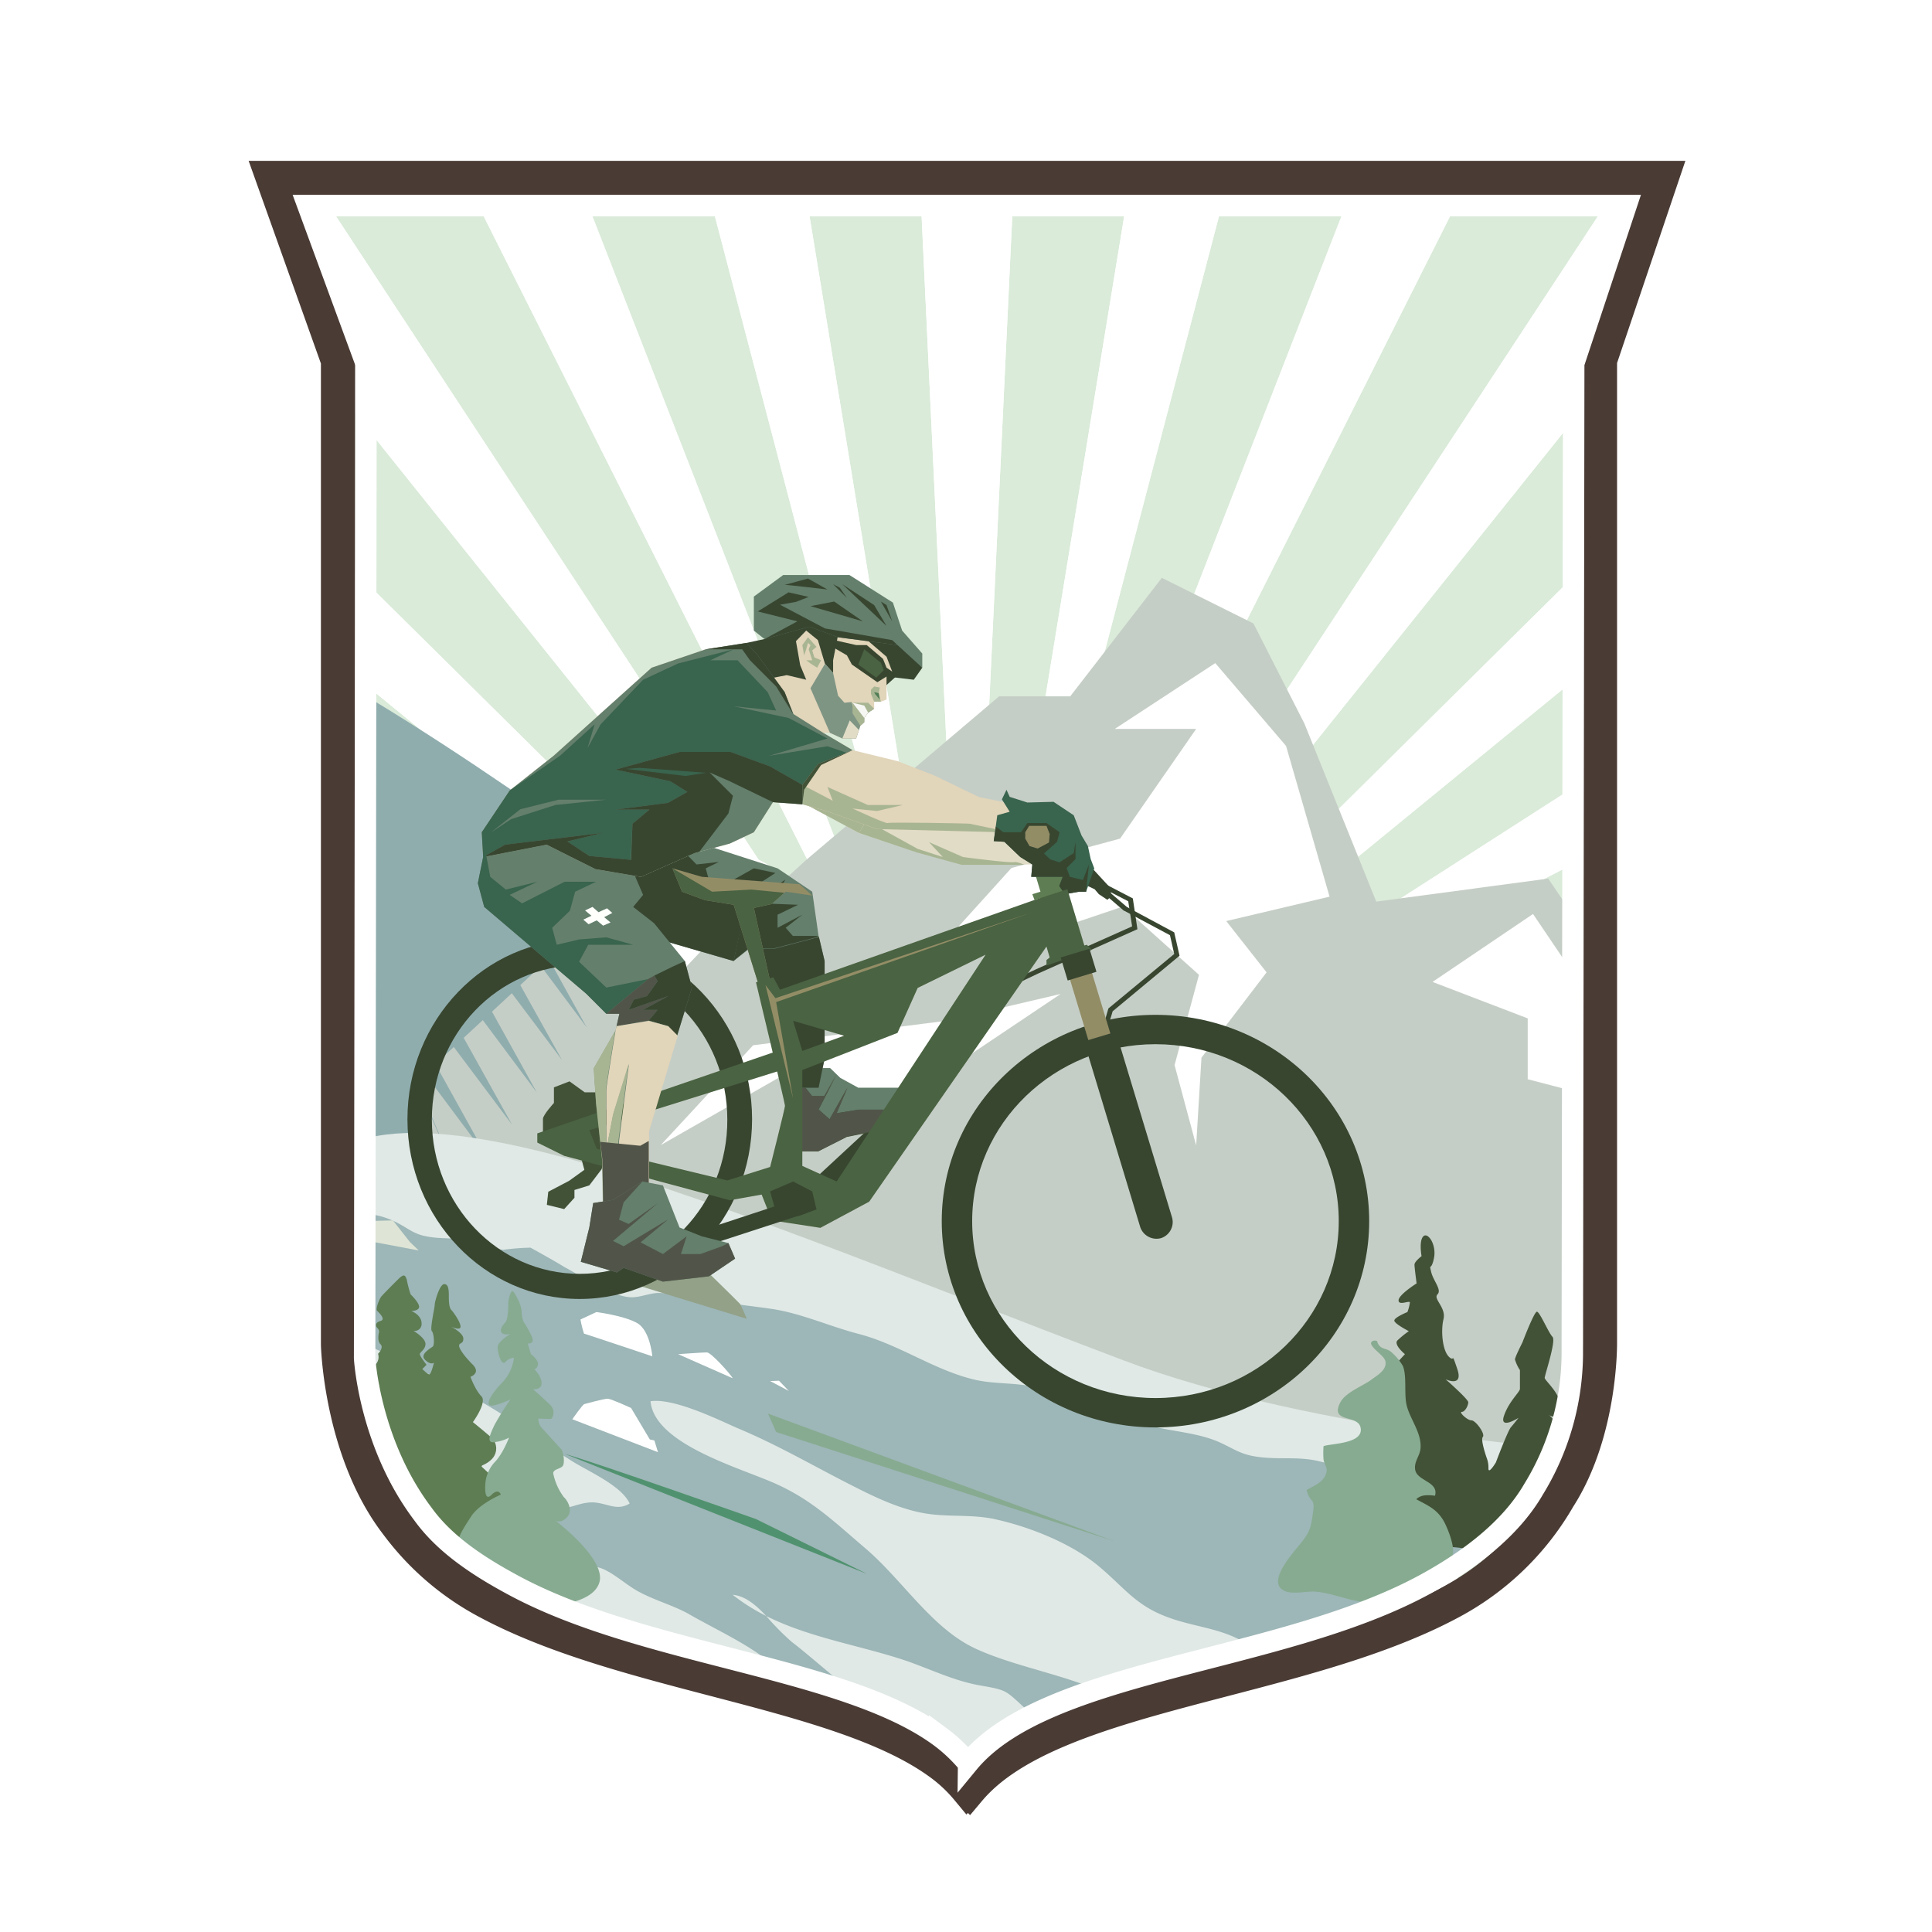 <?xml version="1.0" encoding="UTF-8"?>
<svg xmlns="http://www.w3.org/2000/svg" xmlns:xlink="http://www.w3.org/1999/xlink" width="546" height="546" viewBox="0 0 546 546">
  <rect x="0" y="0" width="546" height="546" fill="#333333" stroke="none"/>
  <defs>
    <clipPath id="clip-path">
      <path id="Pfad_2" data-name="Pfad 2" d="M101.7,139l18.4,51.6V468.7s.7,30.1,16.7,50.8a76.3,76.3,0,0,0,25.5,21.9c38.9,20.9,98.8,24.7,127.5,45.3a42.746,42.746,0,0,1,8.2,7.6l.1-.1.3.3c23.3-27.7,92.7-29.7,136.1-53A76.855,76.855,0,0,0,465,512c12.1-18.8,11.7-44,11.7-44V190.5l17.5-51.6H101.7Z"></path>
    </clipPath>
    <clipPath id="clip-path-61">
      <rect id="Rechteck_1" data-name="Rechteck 1" width="473.8" height="677.3" transform="translate(60.9 39.7)"></rect>
    </clipPath>
    <clipPath id="clip-path-62">
      <path id="Pfad_126" data-name="Pfad 126" d="M125.5,248.6l2.2,234.5,18.4,34.8s26.2,21,35.4,23.2,45.4,13.8,51,15.2c5.7,1.5,35.4,10.9,35.4,10.9L297,586s8.5-11.6,65.9-27.5,63.8-19.6,70.2-23.2,32.6-26.8,34.7-47.8,1.4-77.6,1.4-77.6V248.6Z"></path>
    </clipPath>
    <clipPath id="clip-path-63">
      <path id="Pfad_128" data-name="Pfad 128" d="M103,135.1l22,47.7,2.8,300.3,18.4,34.8s26.2,21,35.4,23.2,45.4,13.8,51,15.2c5.7,1.5,35.4,10.9,35.4,10.9L297.1,586s8.5-11.6,65.9-27.5,63.8-19.6,70.2-23.2,32.6-26.8,34.7-47.8,1.4-77.6,1.4-77.6v-219l24.1-55.8H103Z"></path>
    </clipPath>
    <clipPath id="clip-path-65">
      <path id="Pfad_132" data-name="Pfad 132" d="M125.8,274.5l2,208.6,18.4,34.8s26.2,21,35.4,23.2,45.4,13.8,51,15.2c5.7,1.5,35.4,10.9,35.4,10.9L297.1,586s8.5-11.6,65.9-27.5,63.8-19.6,70.2-23.2,32.6-26.8,34.7-47.8,1.4-77.6,1.4-77.6V274.5Z"></path>
    </clipPath>
    <clipPath id="clip-path-146">
      <path id="Pfad_293" data-name="Pfad 293" d="M103,135.1l22,47.7,2.8,300.3,18.4,34.8s26.2,21,35.4,23.2,45.4,13.8,51,15.2c5.7,1.5,35.4,10.9,35.4,10.9L297.1,586s8.5-11.6,65.9-27.5,63.8-19.6,70.2-23.2,32.6-26.8,34.7-47.8,1.4-77.6,1.4-77.6v-219l24.1-55.8H103Z" transform="translate(-329.7 -363.7)"></path>
    </clipPath>
    <clipPath id="clip-path-147">
      <path id="Pfad_294" data-name="Pfad 294" d="M103,135.1l22,47.7,2.8,300.3,18.4,34.8s26.2,21,35.4,23.2,45.4,13.8,51,15.2c5.7,1.5,35.4,10.9,35.4,10.9L297.1,586s8.5-11.6,65.9-27.5,63.8-19.6,70.2-23.2,32.6-26.8,34.7-47.8,1.4-77.6,1.4-77.6v-219l24.1-55.8H103Z" transform="translate(-325.1 -357.9)"></path>
    </clipPath>
    <clipPath id="clip-SIGNET">
      <rect width="546" height="546"></rect>
    </clipPath>
  </defs>
  <g id="SIGNET" clip-path="url(#clip-SIGNET)">
    <rect width="546" height="546" fill="#fff"></rect>
    <g id="Gruppe_171" data-name="Gruppe 171" transform="translate(19.082 9)">
      <g id="Gruppe_61" data-name="Gruppe 61" transform="translate(-43.637 -97.7)">
        <g id="Gruppe_1" data-name="Gruppe 1" clip-path="url(#clip-path)">
          <path id="Pfad_1" data-name="Pfad 1" d="M297.8,421.3,176.6,1161.4l85.9,9.1Z" fill="#daebd9"></path>
        </g>
        <g id="Gruppe_2" data-name="Gruppe 2" clip-path="url(#clip-path)">
          <path id="Pfad_3" data-name="Pfad 3" d="M297.8,421.3,25.4,1120.1l82.1,26.6Z" fill="#daebd9"></path>
        </g>
        <g id="Gruppe_3" data-name="Gruppe 3" clip-path="url(#clip-path)">
          <path id="Pfad_5" data-name="Pfad 5" d="M297.8,421.3l-411.7,626.9,74.7,43.1Z" fill="#daebd9"></path>
        </g>
        <g id="Gruppe_4" data-name="Gruppe 4" clip-path="url(#clip-path)">
          <path id="Pfad_7" data-name="Pfad 7" d="M297.8,421.3-235.3,948.8l64.2,57.8Z" fill="#daebd9"></path>
        </g>
        <g id="Gruppe_5" data-name="Gruppe 5" clip-path="url(#clip-path)">
          <path id="Pfad_9" data-name="Pfad 9" d="M297.8,421.3-333.3,826.5l50.8,69.8Z" fill="#daebd9"></path>
        </g>
        <g id="Gruppe_6" data-name="Gruppe 6" clip-path="url(#clip-path)">
          <path id="Pfad_11" data-name="Pfad 11" d="M297.8,421.3-403.7,686.4l35.1,78.9Z" fill="#daebd9"></path>
        </g>
        <g id="Gruppe_7" data-name="Gruppe 7" clip-path="url(#clip-path)">
          <path id="Pfad_13" data-name="Pfad 13" d="M297.8,421.3-443.5,534.7l17.9,84.5Z" fill="#daebd9"></path>
        </g>
        <g id="Gruppe_8" data-name="Gruppe 8" clip-path="url(#clip-path)">
          <path id="Pfad_15" data-name="Pfad 15" d="M297.8,421.3l-748.7-43.2v86.4Z" fill="#daebd9"></path>
        </g>
        <g id="Gruppe_9" data-name="Gruppe 9" clip-path="url(#clip-path)">
          <path id="Pfad_17" data-name="Pfad 17" d="M297.8,421.3-425.6,223.4l-17.9,84.5Z" fill="#daebd9"></path>
        </g>
        <g id="Gruppe_10" data-name="Gruppe 10" clip-path="url(#clip-path)">
          <path id="Pfad_19" data-name="Pfad 19" d="M297.8,421.3l-666.4-344-35.1,78.9Z" fill="#daebd9"></path>
        </g>
        <g id="Gruppe_11" data-name="Gruppe 11" clip-path="url(#clip-path)">
          <path id="Pfad_21" data-name="Pfad 21" d="M297.8,421.3l-580.3-475-50.8,69.8Z" fill="#daebd9"></path>
        </g>
        <g id="Gruppe_12" data-name="Gruppe 12" clip-path="url(#clip-path)">
          <path id="Pfad_23" data-name="Pfad 23" d="M297.8,421.3-171.1-164l-64.2,57.8Z" fill="#daebd9"></path>
        </g>
        <g id="Gruppe_13" data-name="Gruppe 13" clip-path="url(#clip-path)">
          <path id="Pfad_25" data-name="Pfad 25" d="M297.8,421.3l-337-670-74.7,43.1Z" fill="#daebd9"></path>
        </g>
        <g id="Gruppe_14" data-name="Gruppe 14" clip-path="url(#clip-path)">
          <path id="Pfad_27" data-name="Pfad 27" d="M297.8,421.3,107.5-304.2,25.4-277.5Z" fill="#daebd9"></path>
        </g>
        <g id="Gruppe_15" data-name="Gruppe 15" clip-path="url(#clip-path)">
          <path id="Pfad_29" data-name="Pfad 29" d="M297.8,421.3,262.5-327.9l-85.9,9.1Z" fill="#daebd9"></path>
        </g>
        <g id="Gruppe_16" data-name="Gruppe 16" clip-path="url(#clip-path)">
          <path id="Pfad_31" data-name="Pfad 31" d="M297.8,421.3,419-318.8l-85.8-9.1Z" fill="#daebd9"></path>
        </g>
        <g id="Gruppe_17" data-name="Gruppe 17" clip-path="url(#clip-path)">
          <path id="Pfad_33" data-name="Pfad 33" d="M297.8,421.3,570.3-277.5l-82.1-26.7Z" fill="#daebd9"></path>
        </g>
        <g id="Gruppe_18" data-name="Gruppe 18" clip-path="url(#clip-path)">
          <path id="Pfad_35" data-name="Pfad 35" d="M297.8,421.3,709.6-205.6l-74.8-43.1Z" fill="#daebd9"></path>
        </g>
        <g id="Gruppe_19" data-name="Gruppe 19" clip-path="url(#clip-path)">
          <path id="Pfad_37" data-name="Pfad 37" d="M297.8,421.3,830.9-106.2,766.8-164Z" fill="#daebd9"></path>
        </g>
        <g id="Gruppe_20" data-name="Gruppe 20" clip-path="url(#clip-path)">
          <path id="Pfad_39" data-name="Pfad 39" d="M297.8,421.3,929,16.1,878.2-53.7Z" fill="#daebd9"></path>
        </g>
        <g id="Gruppe_21" data-name="Gruppe 21" clip-path="url(#clip-path)">
          <path id="Pfad_41" data-name="Pfad 41" d="M297.8,421.3,999.4,156.2,964.3,77.3Z" fill="#daebd9"></path>
        </g>
        <g id="Gruppe_22" data-name="Gruppe 22" clip-path="url(#clip-path)">
          <path id="Pfad_43" data-name="Pfad 43" d="M297.8,421.3l741.4-113.4-17.9-84.5Z" fill="#daebd9"></path>
        </g>
        <g id="Gruppe_23" data-name="Gruppe 23" clip-path="url(#clip-path)">
          <path id="Pfad_45" data-name="Pfad 45" d="M297.8,421.3l748.8,43.2V378.1Z" fill="#daebd9"></path>
        </g>
        <g id="Gruppe_24" data-name="Gruppe 24" clip-path="url(#clip-path)">
          <path id="Pfad_47" data-name="Pfad 47" d="M297.8,421.3l723.5,197.9,17.9-84.5Z" fill="#daebd9"></path>
        </g>
        <g id="Gruppe_25" data-name="Gruppe 25" clip-path="url(#clip-path)">
          <path id="Pfad_49" data-name="Pfad 49" d="M297.8,421.3l666.5,344,35.1-78.9Z" fill="#daebd9"></path>
        </g>
        <g id="Gruppe_26" data-name="Gruppe 26" clip-path="url(#clip-path)">
          <path id="Pfad_51" data-name="Pfad 51" d="M297.8,421.3l580.4,475L929,826.5Z" fill="#daebd9"></path>
        </g>
        <g id="Gruppe_27" data-name="Gruppe 27" clip-path="url(#clip-path)">
          <path id="Pfad_53" data-name="Pfad 53" d="M297.8,421.3l469,585.3,64.1-57.8Z" fill="#daebd9"></path>
        </g>
        <g id="Gruppe_28" data-name="Gruppe 28" clip-path="url(#clip-path)">
          <path id="Pfad_55" data-name="Pfad 55" d="M297.8,421.3l337,670,74.8-43.1Z" fill="#daebd9"></path>
        </g>
        <g id="Gruppe_29" data-name="Gruppe 29" clip-path="url(#clip-path)">
          <path id="Pfad_57" data-name="Pfad 57" d="M297.8,421.3l190.4,725.4,82.1-26.6Z" fill="#daebd9"></path>
        </g>
        <g id="Gruppe_30" data-name="Gruppe 30" clip-path="url(#clip-path)">
          <path id="Pfad_59" data-name="Pfad 59" d="M297.8,421.3l35.4,749.2,85.8-9.1Z" fill="#daebd9"></path>
        </g>
        <g id="Gruppe_31" data-name="Gruppe 31" clip-path="url(#clip-path)">
          <path id="Pfad_61" data-name="Pfad 61" d="M297.8,421.3,107.5,1146.7l69.1,14.7Z" fill="#fff"></path>
        </g>
        <g id="Gruppe_32" data-name="Gruppe 32" clip-path="url(#clip-path)">
          <path id="Pfad_63" data-name="Pfad 63" d="M297.8,421.3l-337,670,64.6,28.8Z" fill="#fff"></path>
        </g>
        <g id="Gruppe_33" data-name="Gruppe 33" clip-path="url(#clip-path)">
          <path id="Pfad_65" data-name="Pfad 65" d="M297.8,421.3l-468.9,585.3,57.2,41.6Z" fill="#fff"></path>
        </g>
        <g id="Gruppe_34" data-name="Gruppe 34" clip-path="url(#clip-path)">
          <path id="Pfad_67" data-name="Pfad 67" d="M297.8,421.3l-580.3,475,47.2,52.5Z" fill="#fff"></path>
        </g>
        <g id="Gruppe_35" data-name="Gruppe 35" clip-path="url(#clip-path)">
          <path id="Pfad_69" data-name="Pfad 69" d="M297.8,421.3l-666.4,344,35.3,61.2Z" fill="#fff"></path>
        </g>
        <g id="Gruppe_36" data-name="Gruppe 36" clip-path="url(#clip-path)">
          <path id="Pfad_71" data-name="Pfad 71" d="M297.8,421.3-425.6,619.2l21.9,67.2Z" fill="#fff"></path>
        </g>
        <g id="Gruppe_37" data-name="Gruppe 37" clip-path="url(#clip-path)">
          <path id="Pfad_73" data-name="Pfad 73" d="M297.8,421.3l-748.7,43.2,7.4,70.2Z" fill="#fff"></path>
        </g>
        <g id="Gruppe_38" data-name="Gruppe 38" clip-path="url(#clip-path)">
          <path id="Pfad_75" data-name="Pfad 75" d="M297.8,421.3-443.5,307.9l-7.4,70.2Z" fill="#fff"></path>
        </g>
        <g id="Gruppe_39" data-name="Gruppe 39" clip-path="url(#clip-path)">
          <path id="Pfad_77" data-name="Pfad 77" d="M297.8,421.3-403.7,156.2l-21.9,67.2Z" fill="#fff"></path>
        </g>
        <g id="Gruppe_40" data-name="Gruppe 40" clip-path="url(#clip-path)">
          <path id="Pfad_79" data-name="Pfad 79" d="M297.8,421.3-333.3,16.1l-35.3,61.2Z" fill="#fff"></path>
        </g>
        <g id="Gruppe_41" data-name="Gruppe 41" clip-path="url(#clip-path)">
          <path id="Pfad_81" data-name="Pfad 81" d="M297.8,421.3-235.3-106.2l-47.2,52.5Z" fill="#fff"></path>
        </g>
        <g id="Gruppe_42" data-name="Gruppe 42" clip-path="url(#clip-path)">
          <path id="Pfad_83" data-name="Pfad 83" d="M297.8,421.3-113.9-205.6-171.1-164Z" fill="#fff"></path>
        </g>
        <g id="Gruppe_43" data-name="Gruppe 43" clip-path="url(#clip-path)">
          <path id="Pfad_85" data-name="Pfad 85" d="M297.8,421.3,25.4-277.5l-64.6,28.8Z" fill="#fff"></path>
        </g>
        <g id="Gruppe_44" data-name="Gruppe 44" clip-path="url(#clip-path)">
          <path id="Pfad_87" data-name="Pfad 87" d="M297.8,421.3,176.6-318.8l-69.1,14.6Z" fill="#fff"></path>
        </g>
        <g id="Gruppe_45" data-name="Gruppe 45" clip-path="url(#clip-path)">
          <path id="Pfad_89" data-name="Pfad 89" d="M297.8,421.3l35.4-749.2H262.5Z" fill="#fff"></path>
        </g>
        <g id="Gruppe_46" data-name="Gruppe 46" clip-path="url(#clip-path)">
          <path id="Pfad_91" data-name="Pfad 91" d="M297.8,421.3,488.2-304.2,419-318.8Z" fill="#fff"></path>
        </g>
        <g id="Gruppe_47" data-name="Gruppe 47" clip-path="url(#clip-path)">
          <path id="Pfad_93" data-name="Pfad 93" d="M297.8,421.3l337-670-64.5-28.8Z" fill="#fff"></path>
        </g>
        <g id="Gruppe_48" data-name="Gruppe 48" clip-path="url(#clip-path)">
          <path id="Pfad_95" data-name="Pfad 95" d="M297.8,421.3,766.8-164l-57.2-41.6Z" fill="#fff"></path>
        </g>
        <g id="Gruppe_49" data-name="Gruppe 49" clip-path="url(#clip-path)">
          <path id="Pfad_97" data-name="Pfad 97" d="M297.8,421.3l580.4-475-47.3-52.5Z" fill="#fff"></path>
        </g>
        <g id="Gruppe_50" data-name="Gruppe 50" clip-path="url(#clip-path)">
          <path id="Pfad_99" data-name="Pfad 99" d="M297.8,421.3l666.5-344L929,16.1Z" fill="#fff"></path>
        </g>
        <g id="Gruppe_51" data-name="Gruppe 51" clip-path="url(#clip-path)">
          <path id="Pfad_101" data-name="Pfad 101" d="M297.8,421.3l723.5-197.9-21.9-67.2Z" fill="#fff"></path>
        </g>
        <g id="Gruppe_52" data-name="Gruppe 52" clip-path="url(#clip-path)">
          <path id="Pfad_103" data-name="Pfad 103" d="M297.8,421.3l748.8-43.2-7.4-70.2Z" fill="#fff"></path>
        </g>
        <g id="Gruppe_53" data-name="Gruppe 53" clip-path="url(#clip-path)">
          <path id="Pfad_105" data-name="Pfad 105" d="M297.8,421.3l741.4,113.4,7.4-70.2Z" fill="#fff"></path>
        </g>
        <g id="Gruppe_54" data-name="Gruppe 54" clip-path="url(#clip-path)">
          <path id="Pfad_107" data-name="Pfad 107" d="M297.8,421.3,999.4,686.4l21.9-67.2Z" fill="#fff"></path>
        </g>
        <g id="Gruppe_55" data-name="Gruppe 55" clip-path="url(#clip-path)">
          <path id="Pfad_109" data-name="Pfad 109" d="M297.8,421.3,929,826.5l35.3-61.2Z" fill="#fff"></path>
        </g>
        <g id="Gruppe_56" data-name="Gruppe 56" clip-path="url(#clip-path)">
          <path id="Pfad_111" data-name="Pfad 111" d="M297.8,421.3,830.9,948.8l47.3-52.5Z" fill="#fff"></path>
        </g>
        <g id="Gruppe_57" data-name="Gruppe 57" clip-path="url(#clip-path)">
          <path id="Pfad_113" data-name="Pfad 113" d="M297.8,421.3l411.8,626.9,57.2-41.6Z" fill="#fff"></path>
        </g>
        <g id="Gruppe_58" data-name="Gruppe 58" clip-path="url(#clip-path)">
          <path id="Pfad_115" data-name="Pfad 115" d="M297.8,421.3l272.5,698.8,64.5-28.8Z" fill="#fff"></path>
        </g>
        <g id="Gruppe_59" data-name="Gruppe 59" clip-path="url(#clip-path)">
          <path id="Pfad_117" data-name="Pfad 117" d="M297.8,421.3,419,1161.4l69.2-14.7Z" fill="#fff"></path>
        </g>
        <g id="Gruppe_60" data-name="Gruppe 60" clip-path="url(#clip-path)">
          <path id="Pfad_119" data-name="Pfad 119" d="M297.8,421.3l-35.3,749.2h70.7Z" fill="#fff"></path>
        </g>
      </g>
      <g id="Gruppe_62" data-name="Gruppe 62" transform="translate(-43.637 -97.7)" clip-path="url(#clip-path-61)">
        <path id="Pfad_121" data-name="Pfad 121" d="M494.1,139H101.7l18.4,51.6V468.7s.7,30.1,16.7,50.8a76.3,76.3,0,0,0,25.5,21.9c38.9,20.9,98.8,24.7,127.5,45.3a42.746,42.746,0,0,1,8.2,7.6l.1-.1.3.3c23.3-27.7,92.7-29.7,136.1-53A76.855,76.855,0,0,0,465,512c12.1-18.8,11.7-44,11.7-44V190.5Z" fill="none" stroke="#4a3b35" stroke-miterlimit="10" stroke-width="9.7"></path>
      </g>
      <g id="Gruppe_76" data-name="Gruppe 76" transform="translate(-43.637 -97.7)">
        <g id="Gruppe_75" data-name="Gruppe 75" clip-path="url(#clip-path-62)">
          <path id="Pfad_125" data-name="Pfad 125" d="M5.7,430.8c9.4-28.1,33.7-87.3,61.2-60.5,10.9,10.6-81-110.9-39.3-117.3,50-24.1,222.4,121.2,234.2,125.9,22.9-4.2,117.8,15.3,131.2,5.8,6.9-4.9,5.2,41.1,17.6,40.2,5.1,35,120.1,47.5,121.5,70.6.4,6.4,1.8,70-4.6,75-11.1,8.7-230.9-1.8-263.4,16.4-11.8,6.6-18.4,11.6-31.7,18.3-11.2,5.7-23.5,13.9-36.7,14-4,.1-24.1,8.3-47.7,8.3-13.7,0-35.3-3-48-6.5-33.6-9.3-32.6-3.1-70.2-21.2C19.5,594.7,5,583.1-1.7,574c-9-12.4-28.2-31.8-28.8-46-.5-10.1-7.5-24.9-2.9-41.9,2.1-7.8-1-5.9,4.8-21.7C-16.9,432.7-5.9,430.7,4,420.3Z" fill="#90adae"></path>
        </g>
      </g>
      <g id="Gruppe_79" data-name="Gruppe 79" transform="translate(-43.637 -97.7)">
        <g id="Gruppe_77" data-name="Gruppe 77" clip-path="url(#clip-path-63)">
          <path id="Pfad_127" data-name="Pfad 127" d="M327,285.5H306.9l-54.6,46.3-4.7,4.3-36-6.1,7,12.6-8.4-11.3-6.6,6.1,8,14.3L202,339l-6.4,5.9,8.9,16-10.7-14.4-6.2,5.7,9.9,17.7L185.6,354l-6,5.6,10.8,19.5-13-17.4-5.8,5.4,11.8,21.2-14.2-18.9-5.6,5.2,12.7,22.9L161,377l-5.4,5,13.7,24.6-16.5-22-5.2,4.8,14.6,26.3-17.6-23.6-1.8,3.2,12.4,29.4L142.8,396l-.7,13.9-6.2,3.5L213.3,555l345.4-70.9,1.2-80.6-71.7-28L462.1,337l-48.6,6.5-20.3-50.3-14.4-28.3L352.9,252ZM123.1,416.2l8.8,10.9h10.8L130,416.2Zm-7.6,7.6,4.3,3.3h9.1l-7.1-6.1Z" fill="#c5cec6"></path>
        </g>
        <g id="Gruppe_78" data-name="Gruppe 78" clip-path="url(#clip-path-63)">
          <path id="Pfad_129" data-name="Pfad 129" d="M226.7,325l17.7,9.6-26.1,27.5-21.5,11.7,16.9-21.3,13.8-13.1Zm65.2,52.2-54.5,6.9-26.1,28.2L245.1,393l30,9.6,49.2-33ZM368,276.1l-28.4,18.6h23l-21.5,31L310.4,334,285,362.1l32.3-8.9,24.6-8.3,21.5,19.3-6.9,25.5,6.1,22.7,1.5-24.8,18.4-24.1L371.1,349l29.2-6.9L388,299.5ZM457.8,347l22.3,33,53,33.7-76.8-20V376.5l-26.9-10.3Z" fill="#fff"></path>
        </g>
      </g>
      <g id="Gruppe_81" data-name="Gruppe 81" transform="translate(-43.637 -97.7)">
        <g id="Gruppe_80" data-name="Gruppe 80" clip-path="url(#clip-path-65)">
          <path id="Pfad_131" data-name="Pfad 131" d="M533.9,541.2s66.9-17.4,15.2-18.8c-51.7-1.5,49.4-22.7-20.8-21.4-49.1.9-134.7-8.3-186.1-27.8-123.3-46.7-231.2-96.7-233.7-37-1.5,36.3-80.9,136.4,92,171.2,92.9,18.7,301,47.1,317.6,9.5,16.7-37.5-52.4-67.3,15.8-75.7" fill="#e0e9e6"></path>
        </g>
      </g>
      <g id="Gruppe_167" data-name="Gruppe 167" transform="translate(-43.637 -97.7)">
        <g id="Gruppe_82" data-name="Gruppe 82" clip-path="url(#clip-path-63)">
          <path id="Pfad_133" data-name="Pfad 133" d="M458.3,511.6c-13-4-25.4-7.8-39.2-7.7a78.161,78.161,0,0,1-21.6-2.2c-6-1.5-11.5-.4-17.6-1.3-5.1-.7-6.9-2.5-11.4-4.4-6.6-2.7-14.2-2.8-20.6-4.9-6.1-2.1-11.9-4.7-18.3-6.5-4.2-1.2-8.6-2.9-12.6-3.9-5.6-1.3-11-.8-16.6-2-11.6-2.6-21.6-10-33.1-13-8.5-2.2-16.1-5.8-24.7-7.1-6.3-.9-12.7-1.6-19.2-2.6-3.9-.6-8.6-1.9-12.6-1.9-2.7,0-5.6,1.4-8.2,1.2-5.4-.3-13.9-6.1-18.5-8.5-3.1-1.9-6.4-3.7-9.6-5.5a68.3,68.3,0,0,0-7.7.6c-3.3-.3-6.2-1.7-9.4-2.5-4-1-8-.5-11.8-1.2-4.2-.7-5.2-2.1-9.1-4.1-7-3.4-10.3-2-17.3-2-6,0-8.4-4-14.7-3.1a79.1,79.1,0,0,0-12.1,2.9,55.865,55.865,0,0,1,13.7,8.7c6.4,5.4,3.7,11.5,6.9,18,2.7,5.5,11,8.4,16.3,10.7,13.6,6.2,26.8,12.3,39.3,20.5,6.1,4.1,11.6,8.1,17.9,12,4.7,2.9,13.7,6.8,16,11.8-3.8,2.4-6.9-.5-11-.3-3.3.1-6.2,1.9-9.5,1.8-5.9-.2-13.1-3.1-18.5-4.3,1.9,8.4-11.2,6.6-21.9,3.1,4.9,3.4,9.7,7.4,14.5,9.4,8.3,3.4,16.3,3.2,24.7,5.6,2.4.7,3.2,2.2,5.6,2.5,3.6.4,5.1-.8,8.8.8,3.5,1.6,6.8,4.8,10.4,6.6,4.2,2.2,9.1,3.6,13.2,5.8,6.2,3.6,14.3,7.4,20.3,11.6,3.4,2.4,5.3,6,8.8,8.1,2.6,1.6,6.2,1.9,9,2.6,4.3,1,8.6,2,13,3.1-8.1-5.7-15.6-12.7-21.6-17.3a71.294,71.294,0,0,1-7.2-7.3,56.1,56.1,0,0,1-9.5-6c3.6.3,6.7,3,9.5,6,12,6,25.4,8.1,38.2,12.2,7.4,2.4,14.7,6.2,22.7,7.5,6.9,1.2,6.8,1.4,11.4,5.6,3.5,3.2,5.2,5.1,10.3,5.9,6.6,1.1,16.7-.9,23-3.4-12.3-10.2-32.4-12-46.7-18.7-12.4-5.9-20.5-19.5-31.2-28.5-8.2-7-14.5-13.1-24.2-17.6-9.4-4.5-35.1-11.2-36.2-23.7,6.8-1,19.9,5.6,24.8,7.7,11.7,4.9,22.1,11.1,33.3,16.7,6.7,3.4,14.1,6.8,21.7,7.6,5.7.6,11.2.1,16.9,1.2,10,2.1,22.3,6.9,30.3,13.7,7.3,6.2,10.4,11.1,19.9,14.4,6.2,2.2,12.7,2.8,18.6,5.6,13.4,6.4,26.1,15,38.4,23.2,11.5,7.6,24.1,11.1,37.1,15.4,9.7,3.3,18,9.1,27.6,12.3" fill="#9db6b7"></path>
        </g>
        <g id="Gruppe_83" data-name="Gruppe 83" clip-path="url(#clip-path-63)">
          <path id="Pfad_135" data-name="Pfad 135" d="M424,526s10.4-.9,16.7.8-11.9,5.4,12.1,4.7c6.8-.2,8.3,1.1,13.2-2.1,1.8-1.2,5.9-1.2,10.4-.8a81.668,81.668,0,0,0,15.7-24,36.393,36.393,0,0,0-4.9-6.1s4.6-1.7,5.3-2.4-3.8-4.2-3.8-4.2l-2.3-4.7s3.7-3.9,3-4.6-4.2-5.5-4.2-5.5,2.1-.2,3.6-.2-1.7-4.5-3.2-5.9c-1.4-1.4-.9-13.2-.9-13.2s-2,2.1-2,3.7c0,1.5-.3,7-.3,7s-4.6,3.9-4.6,4.7,4.1,0,4.1,0-1.7,2-3,3.3-1.4,4.1-.6,4.8c.8.8.3,5.9-3,9.2s1.5,7.1,1.5,7.1l-5.5,6.2-2.4,8-6.5-10.3s3.3,3.3,3.3,1.8.9-2.4.9-6.8-4.6-8.2-4.6-8.2,2.1,2.3,3.3-1.4c1.2-3.6-4.2-8-4.2-8.8s3.3-10.5,2.2-11.6-3.6-7.1-4.4-7.1-4.1,8.7-4.1,8.7-2.1,4.1-2.1,4.8a10.575,10.575,0,0,0,1.4,3v5.3c0,.9-3.1,3.5-4.5,7.6s4.1.6,4.1.6-1.4,1.8-2.1,2.6c-.8.7-4.3,10-4.3,10s-2.1,3.5-2.1,1.7a7.579,7.579,0,0,0-.5-3s-1.8-5.1-1.1-5.9c.8-.8-2-4.7-3.2-4.7s-3.7-2.4-2.7-2.4c.9,0,1.8-1.8,1.8-2.7s-6.4-6.5-6.4-6.5,5.1,2.4,3.3-2.9-.6-1.7-2.4-3.5-2.3-7.3-1.5-10.6-3-5.7-1.7-7-1.2-3.8-1.8-6.4,0,0,.8-3.8-1.7-7.5-3-6.2-.5,5.6-.5,5.6-2,1.5-2,2.4.6,5.3.6,5.3-5.1,3.2-5.1,4.8,3.2-.1,3.2.6a11.9,11.9,0,0,1-.7,2.7s-3.7,1.5-3.7,2.4,4.1,3,4.1,3a26,26,0,0,0-3.2,2.6c-1.2,1.2,2.1,3.9,2.1,3.9l-4.6,5Z" fill="#425237"></path>
        </g>
        <g id="Gruppe_84" data-name="Gruppe 84" clip-path="url(#clip-path-63)">
          <path id="Pfad_137" data-name="Pfad 137" d="M416.1,473.5c.4,2.3-2.2,3.8-3.7,4.9-2.4,1.9-7.6,3.7-9.1,6.7-2.9,5.7,4.7,3.4,5.7,6.8,1.4,4.9-8.4,4.7-10.4,5.5a24.1,24.1,0,0,0,0,3.8c.1.8.9,2.2.9,2.9-.2,3.3-3.5,4.4-5.7,5.7,1.1,4,2.5,2,1.8,6.5-.6,4.2-.9,5.4-3.4,8.5-2.3,2.9-10.4,11.6-4.1,13.7,2.2.7,5.7-.1,8.1,0,7.1.6,12.8,4.6,19.8,2.3,4.1-1.3,12.6-2.4,16.6-3.9,2.7-1,1.6-5.6,2.5-8.8.6-2.5-1.3-7.1-2.3-9.1-2-3.8-4.7-4.8-8-6.6,1.4-1.4,3.5-1.2,5.3-1,1.1-4-5-4.1-5.6-7.3-.4-2.3,1.3-3.9,1.5-6,.4-4.4-2.9-8.2-3.9-12.2-.8-3.2.1-8.4-1.1-11.2a15.256,15.256,0,0,0-3.5-4.1c-1.4-1-2.9-.5-3.7-2.6.3-.5-1.7-.8-1.8.4.6,1.8,3.8,3.4,4.1,5.1" fill="#87ab91"></path>
        </g>
        <g id="Gruppe_85" data-name="Gruppe 85" clip-path="url(#clip-path-63)">
          <path id="Pfad_139" data-name="Pfad 139" d="M137,450.3s-3.8,3.8-4.5,4.6c-.8.8-1.8,3.7-1.4,4.2.5.5,2.6,2.5,1,2.9-1.6.5-1.5,1.5-.8,2.1a1.388,1.388,0,0,1,.3,1.4s-.5,2.2.5,3.1c1,1-.7,2.7-.7,2.7a3.069,3.069,0,0,1-1,3.3c-1.7,1.7-1.3,3-.2,4s.9,0,.9,0,1.4,2.7,0,4.2c-1.3,1.3-1.3,3.5-2,4.9.5,1.9,1.1,3.8,1.8,5.8h3.4s.5,3.2-.9,4.6l-.5.5a81.266,81.266,0,0,0,21,29.8l9,3.7s4-10.3,2.1-12.2-5.9-3.1-5.9-3.1a31.891,31.891,0,0,1,6-1.2c1.7,0,5,1.2,5-1.4s-8.7-10.3-9.3-10.9.9-.4,2.7-2.2a4.3,4.3,0,0,0,.3-5.8c-1.3-1.2-5.6-4.7-5.6-4.7s4.1-5.6,2.4-7.3-3.1-5.5-3.1-5.5,3-1,.7-3.4c-2.4-2.4-3.9-4.5-3.9-5.4s1.2-.4,1.2-2-3.5-3.4-3.5-3.4,2.7,1.3,2.7,0-2.1-4.2-2.6-4.7-.7-1.8-.7-3.6,0-3.7-1.3-3.7-2.7,5-2.7,5.9-1.4,6.8-.8,7.4.8,3.8.3,4.3-3.9,2.2-2.2,3.8c1.6,1.6,2.5.8,2.5.8s-.8,3.3-1.3,3.3-2-1.5-2-1.5l1.2-1.2s-1.9-2.4-1.9-3,1.6-1.3,1.6-2.9c0-1.7-3.4-3.7-3.4-3.7a1.97,1.97,0,0,0,2.3-1.7v-.4c0-2.4-2.9-3.5-2.9-3.5s2.2,0,2.2-1.2-2.4-3.5-2.4-3.5a32.509,32.509,0,0,1-1.1-4.2c-.4-.9-.5-2-2.5,0" fill="#5e7d53"></path>
        </g>
        <g id="Gruppe_86" data-name="Gruppe 86" clip-path="url(#clip-path-63)">
          <path id="Pfad_141" data-name="Pfad 141" d="M169.4,453.6c-.7,0-1.2,2.7-1.2,3.5s0,4.5-.9,5.4-1.6,2.2-.9,2.9,2.4.3,2.4.3-3.6,2.1-3.6,3.7,1,5.4,2.2,4.2a3.7,3.7,0,0,1,2.4-1.2,12.194,12.194,0,0,1-3.1,6.8c-2.8,2.8-4.8,5.9-3.8,6.6s5.9-1.6,5.9-1.6q-2.4,3.45-4.5,7.2c-.8,1.8-2.5,4.9-.4,4.9a11.692,11.692,0,0,0,4.5-1.3s-1.7,4.6-4.2,7.1a10.068,10.068,0,0,0-2.5,6.2s-.4,5,1.7,2.9,2.7-.1,2.7-.1-5.8,2.4-8.3,6c-1.6,2.5-3.1,4.6-4,7.4l7.8,7.4,1.8,10.7s28.1,2.9,30.6-6.9c1.5-6-10.2-15.4-10.9-16a10.915,10.915,0,0,0-1.7-1.3s1.5,1,3.3-.8.5-4.6-.8-5.8a16.894,16.894,0,0,1-3-6.7c0-1.2,1.8-1.2,2.6-2s.3-4.2-.4-4.9-3.7-4.1-5.1-5.6a3.946,3.946,0,0,1-1.3-3s3,.1,3.5.1,1.5-2.3-.1-3.9-4.9-4.5-4.9-4.5,2.4.3,2.4-1.7-2-3.9-2-3.9a1.781,1.781,0,0,0,1-1.6c0-1.2-2-2.7-2-2.7l-.9-3s1.4.1,1.4-1c0-1.2-2.6-5.2-2.6-5.2a6.874,6.874,0,0,1-.5-2.4,7.8,7.8,0,0,0-.4-2.2c0-.4-1.7-4-2.2-4" fill="#87ab91"></path>
        </g>
        <g id="Gruppe_87" data-name="Gruppe 87" clip-path="url(#clip-path-63)">
          <path id="Pfad_143" data-name="Pfad 143" d="M269.6,533.5,238.2,518s-46.5-16.4-54-18.4" fill="#50926f"></path>
        </g>
        <g id="Gruppe_88" data-name="Gruppe 88" clip-path="url(#clip-path-63)">
          <path id="Pfad_145" data-name="Pfad 145" d="M254.4,297.6l-58.8,39.9h12.6Z" fill="#cbd7d1"></path>
        </g>
        <g id="Gruppe_89" data-name="Gruppe 89" clip-path="url(#clip-path-63)">
          <path id="Pfad_147" data-name="Pfad 147" d="M247.5,481.8l-2.8-2.9-2.5.1" fill="#fff"></path>
        </g>
        <g id="Gruppe_90" data-name="Gruppe 90" clip-path="url(#clip-path-63)">
          <path id="Pfad_149" data-name="Pfad 149" d="M235.6,461.4s-1.6-3.8-1.9-4.2-12-11.8-12-11.8-16.1-4.6-19.5-2.8c-3.3,1.7-3.8,7.4-3.8,7.4Z" fill="#92a187"></path>
        </g>
        <g id="Gruppe_91" data-name="Gruppe 91" clip-path="url(#clip-path-63)">
          <path id="Pfad_151" data-name="Pfad 151" d="M208.9,472s-.6-7.3-4.3-9.4-11.5-3.1-11.5-3.1l-4.5,2.1a29.24,29.24,0,0,0,1,4c.2,0,19.3,6.4,19.3,6.4" fill="#fff"></path>
        </g>
        <g id="Gruppe_92" data-name="Gruppe 92" clip-path="url(#clip-path-63)">
          <path id="Pfad_153" data-name="Pfad 153" d="M231.6,478.2c-.2-.7-6.1-7.4-7.3-7.3-1.2,0-8.1.5-8.1.5" fill="#fff"></path>
        </g>
        <g id="Gruppe_93" data-name="Gruppe 93" clip-path="url(#clip-path-63)">
          <path id="Pfad_155" data-name="Pfad 155" d="M208.2,495.5l-5.3-8.9s-5.5-2.5-6.5-2.6-6.2,1.4-6.7,1.5-3.4,4.3-3.4,4.3l24.2,9.3-1-3.3Z" fill="#fff"></path>
        </g>
        <g id="Gruppe_94" data-name="Gruppe 94" clip-path="url(#clip-path-63)">
          <path id="Pfad_157" data-name="Pfad 157" d="M140.4,439.7l-4.8-6.1-8,.2,1,5.6,14.3,2.7Z" fill="#dee5d6"></path>
        </g>
        <g id="Gruppe_95" data-name="Gruppe 95" clip-path="url(#clip-path-63)">
          <path id="Pfad_159" data-name="Pfad 159" d="M336.9,381.6l-1.3-.4,2.2-7.5,18.6-15.4-1.2-5.3-12.9-6.9h-.1l-6.4-5.5.9-1L343,345l13.4,7.2,1.5,6.6L339,374.5Z" fill="#384630"></path>
        </g>
        <g id="Gruppe_96" data-name="Gruppe 96" clip-path="url(#clip-path-63)">
          <path id="Pfad_161" data-name="Pfad 161" d="M303.3,370.8l-.5-1.3,14.6-6.9,27.1-12.1-1.1-7.1-9.3-4.8.6-1.2,10,5.2,1.3,8.7-28,12.5Z" fill="#384630"></path>
        </g>
        <g id="Gruppe_97" data-name="Gruppe 97" clip-path="url(#clip-path-63)">
          <path id="Pfad_163" data-name="Pfad 163" d="M248.7,427.5l23-21.3,1.6,3.4s-9,13.2-10.3,14.1c-1.2.8-14.3,3.8-14.3,3.8" fill="#384630"></path>
        </g>
        <g id="Gruppe_98" data-name="Gruppe 98" clip-path="url(#clip-path-63)">
          <path id="Pfad_165" data-name="Pfad 165" d="M200.5,402.4l-6.2-5h-4.5l-4.3-3.1-4.4,1.7v4.4s-3.1,3.4-3.1,4.5v4.8l10.3,4.4,1.4,5.2-4.3,3.1-5.9,3.1-.4,3.7,4.9,1.2,2.9-3.2V425l4.2-1.3,3.5-4.6,1.5-7.4Z" fill="#425237"></path>
        </g>
        <g id="Gruppe_99" data-name="Gruppe 99" clip-path="url(#clip-path-63)">
          <path id="Pfad_167" data-name="Pfad 167" d="M188.4,354.2c-26.9,0-48.7,22.8-48.7,50.8,0,28.1,21.8,50.8,48.7,50.8S237.1,433,237.1,405s-21.8-50.8-48.7-50.8m0,94.5c-23.1,0-41.8-19.5-41.8-43.6s18.7-43.6,41.8-43.6,41.7,19.5,41.7,43.6c.1,24.1-18.6,43.6-41.7,43.6" fill="#384630"></path>
        </g>
        <g id="Gruppe_100" data-name="Gruppe 100" clip-path="url(#clip-path-63)">
          <path id="Pfad_169" data-name="Pfad 169" d="M248.7,396.1l5.3-1.7,1.8-3.8h3.3l2.8,2.8,5.1,2.8h12.4l1.2,4.4s-5.2,6.1-5.8,6.8c-.7.7-10.9,2.6-10.9,2.6l-8.1,4.1h-7.2l.1-18Z" fill="#425237"></path>
        </g>
        <g id="Gruppe_101" data-name="Gruppe 101" clip-path="url(#clip-path-63)">
          <path id="Pfad_171" data-name="Pfad 171" d="M257.6,398.5l3.4-6.1-5.1,9.9L259,405l5-8.9-3,7.2,6.1-1h8.5l3.9-6.2H267.1l-5.1-2.8-2.8-2.7h-3.3l-1.8,3.8-2.6.8,2.6,3.3Z" fill="#647f6c"></path>
        </g>
        <g id="Gruppe_102" data-name="Gruppe 102" clip-path="url(#clip-path-63)">
          <path id="Pfad_173" data-name="Pfad 173" d="M275.6,402.3h-8.4l-6.2,1,3.1-7.2L259,405l-3.1-2.8,5-9.9-3.4,6.1H254l-2.6-3.3-2.8.9v18h7.2l8.1-4.1s10.2-2,10.9-2.6c.7-.7,5.8-6.8,5.8-6.8l-1.2-4.4Z" fill="#515549"></path>
        </g>
        <g id="Gruppe_103" data-name="Gruppe 103" clip-path="url(#clip-path-63)">
          <path id="Pfad_175" data-name="Pfad 175" d="M316.3,333l2.3,7.7-2.3.7.6,1.6,9.1-2.3-.8-6.3Z" fill="#5e7d53"></path>
        </g>
        <g id="Gruppe_104" data-name="Gruppe 104" clip-path="url(#clip-path-63)">
          <path id="Pfad_177" data-name="Pfad 177" d="M331.6,332.3c-.1-.1,6.9,7.5,6.9,7.5v2.3l-1,.9-2.4-1.6-1.2-1.4-4.9-2.3Z" fill="#384630"></path>
        </g>
        <g id="Gruppe_105" data-name="Gruppe 105" clip-path="url(#clip-path-63)">
          <path id="Pfad_179" data-name="Pfad 179" d="M207.8,353.3l24.1,7,4.4-3.5,2.9,3.5,9.5,35.8h7.2l1.7-8.3V360.3l-1.7-7-1.8-12.6-9.8-6.6L221,326.6l-20.2,5.7-3,10.7Z" fill="#647f6c"></path>
        </g>
        <g id="Gruppe_106" data-name="Gruppe 106" clip-path="url(#clip-path-63)">
          <path id="Pfad_181" data-name="Pfad 181" d="M243.7,335.4l-6.1-1.3-11.8,6.6-1.8-6.6,3.7-1.8-6.3.7-5-5.1-15.6,4.4-3,10.7,10,10.3,24.1,7,3.3-15.3,2.8-5.9Z" fill="#384630"></path>
        </g>
        <g id="Gruppe_107" data-name="Gruppe 107" clip-path="url(#clip-path-63)">
          <path id="Pfad_183" data-name="Pfad 183" d="M236.3,356.8l2.9,3.5,9.5,35.8h7.2l1.7-8.3V360.3l-1.6-6.8-12.5,3.3Z" fill="#384630"></path>
        </g>
        <g id="Gruppe_108" data-name="Gruppe 108" clip-path="url(#clip-path-63)">
          <path id="Pfad_185" data-name="Pfad 185" d="M248.7,353.3l-2.1-2.4,4.7-3.7-7,3.7v-3.7l5.8-2.8-7.6-.3,1.7-2.8s1-1.8,2.3-4l-11.4,7.6-3.2,15.3,4.3-3.5h7.2l11.8-3.1.7-.4h-7.2Z" fill="#384630"></path>
        </g>
        <g id="Gruppe_109" data-name="Gruppe 109" clip-path="url(#clip-path-63)">
          <path id="Pfad_187" data-name="Pfad 187" d="M255.3,353.7l.7-.2-.1-.2Z" fill="#5e7d53"></path>
        </g>
        <g id="Gruppe_110" data-name="Gruppe 110" clip-path="url(#clip-path-63)">
          <path id="Pfad_189" data-name="Pfad 189" d="M163.1,324.1l-2,6.8-1.5,7.4,1.8,6.7,28.8,24.5,5.7,5.7h3.7l-1.1,4.8-6.1,10.6.6,9.9,1.8,15.9.2,12.3,4.6,3.7,8.3-6.1V408.4l6.7-22.7,5.5-17.9-2-7.5-8.7-10.7-5.9-4.6,2.8-3.4-3.7-8.6-32.5-9.1Z" fill="#647f6c"></path>
        </g>
        <g id="Gruppe_111" data-name="Gruppe 111" clip-path="url(#clip-path-63)">
          <path id="Pfad_191" data-name="Pfad 191" d="M247.4,313.4l19.9,10.7,16.3,5.4,12.7,3.5h21.4l2.6-7-16.6-6.9L261,311.9Z" fill="#e1dcc6"></path>
        </g>
        <g id="Gruppe_112" data-name="Gruppe 112" clip-path="url(#clip-path-63)">
          <path id="Pfad_193" data-name="Pfad 193" d="M275.1,314.2,261,311.9l-13.6,1.5,19.9,10.7,4.3-7.2Z" fill="#a8b593"></path>
        </g>
        <g id="Gruppe_113" data-name="Gruppe 113" clip-path="url(#clip-path-63)">
          <path id="Pfad_195" data-name="Pfad 195" d="M311.4,332.3c-.4.5-14.7-1.4-14.7-1.4l-9.6-4.2,3.9,4.2-7.1-2.3-14.5-8-2.1,3.5,16.3,5.5,12.7,3.5H314a7.919,7.919,0,0,0-2.6-.8" fill="#a8b593"></path>
        </g>
        <g id="Gruppe_114" data-name="Gruppe 114" clip-path="url(#clip-path-63)">
          <path id="Pfad_197" data-name="Pfad 197" d="M160.7,323.9l7.9-11.8,12.4-9.8,27.7-24.9,15.3-5.2,11.5-1.8,3.2,3.5,7.6,10.4,2.4,6.2,8.5,5.3,8.3,4.9,12.7,3.1,10.5,4.1,12.6,6.1,6.6,1.3,9.8,2.2-9.6,6.4-35.7-.9-14-5-7.1-2-8.3-.6-5.4,8.5-6.8,3.2-10,2.7-15.1,6.7-12.9-2.2L179,327.4l-17.9,3.5Z" fill="#e1d5ba"></path>
        </g>
        <g id="Gruppe_115" data-name="Gruppe 115" clip-path="url(#clip-path-63)">
          <path id="Pfad_199" data-name="Pfad 199" d="M275.4,321.3c-.4.3-9.9-4.1-9.9-4.1l6.9.7,7.3-1.7h-9.9l-11.4-5.1,1.5,3.9-8.6-4.5V316l7.1,2,14,5,35.7.9.6-.3-10.1-2.1c-.1-.1-22.8-.5-23.2-.2" fill="#a8b593"></path>
        </g>
        <g id="Gruppe_116" data-name="Gruppe 116" clip-path="url(#clip-path-63)">
          <path id="Pfad_201" data-name="Pfad 201" d="M285.2,277.4l-2.4,3.4-14.4-1.7V266.9l9.3,1.7Z" fill="#384630"></path>
        </g>
        <g id="Gruppe_117" data-name="Gruppe 117" clip-path="url(#clip-path-63)">
          <path id="Pfad_203" data-name="Pfad 203" d="M266.5,266.9l8.6,7.4,1.6,4.2-1.6,3.8v4.1l-1.6.6h-1.9v2l-1.7,1.1-1.1,1.5v1.2l-1.1,1-1.2,3.6h-3.9l-3.5-1.6h-8.4l-10.5-17,3.6-13.2,18.8-1.3Z" fill="#e1d5ba"></path>
        </g>
        <g id="Gruppe_118" data-name="Gruppe 118" clip-path="url(#clip-path-63)">
          <path id="Pfad_205" data-name="Pfad 205" d="M261.9,265.6l-1.9,9.7v3.6l-2.3-2.6-2-6.7-3.3-2.7-2.9,3,1.2,6.8,1.7,4.1-5.5-1.3-6.7,1.3-4.7-6.9v-3.5l5.1-1.1,5-3.7,13.4-2Z" fill="#384630"></path>
        </g>
        <g id="Gruppe_119" data-name="Gruppe 119" clip-path="url(#clip-path-63)">
          <path id="Pfad_207" data-name="Pfad 207" d="M260,278.9l1.4,6.4,1.8,2,2-.2,1.1,3.2,5.3-1.3-1.7,1.1-1.1,1.5v1.2l-1.1,1-1.2,3.6h-3.9l-3.5-1.6-5.5-12.6,4.1-6.9Z" fill="#7f9584"></path>
        </g>
        <g id="Gruppe_120" data-name="Gruppe 120" clip-path="url(#clip-path-63)">
          <path id="Pfad_209" data-name="Pfad 209" d="M237.6,266.9v-9.6l8.3-6.1h18.7l12.3,7.8,2.6,7.9,5.7,6.5v4l-7-6.4-16.8-2.2-8.1-3-12.7,3.5Z" fill="#647f6c"></path>
        </g>
        <g id="Gruppe_121" data-name="Gruppe 121" clip-path="url(#clip-path-63)">
          <path id="Pfad_211" data-name="Pfad 211" d="M238.7,261.5l8.7-5.4,5.7,1.3-3.6,1.4-4.5.8,12.7,6.7,19,3.3,1.5,1.4-16.8-2.2-8.1-3-12.7,3.5,9.3-5Z" fill="#384630"></path>
        </g>
        <g id="Gruppe_122" data-name="Gruppe 122" clip-path="url(#clip-path-63)">
          <path id="Pfad_213" data-name="Pfad 213" d="M246.3,254c.4-.1,12.1,1.3,12.1,1.3l-5.5-3.1Z" fill="#384630"></path>
        </g>
        <g id="Gruppe_123" data-name="Gruppe 123" clip-path="url(#clip-path-63)">
          <path id="Pfad_215" data-name="Pfad 215" d="M253.6,260l14.8,4.3-8.1-5.6Z" fill="#384630"></path>
        </g>
        <g id="Gruppe_124" data-name="Gruppe 124" clip-path="url(#clip-path-63)">
          <path id="Pfad_217" data-name="Pfad 217" d="M260,253.8l3.9,3.9-2-2.9Z" fill="#384630"></path>
        </g>
        <g id="Gruppe_125" data-name="Gruppe 125" clip-path="url(#clip-path-63)">
          <path id="Pfad_219" data-name="Pfad 219" d="M262.6,253.8l12.5,11.8-3.5-5.9Z" fill="#384630"></path>
        </g>
        <g id="Gruppe_126" data-name="Gruppe 126" clip-path="url(#clip-path-63)">
          <path id="Pfad_221" data-name="Pfad 221" d="M273.5,258.7l3.2,5.6-1.6-4.6Z" fill="#384630"></path>
        </g>
        <g id="Gruppe_127" data-name="Gruppe 127" clip-path="url(#clip-path-63)">
          <path id="Pfad_223" data-name="Pfad 223" d="M254.1,268.2l12.4,2.8h3l4.6,3.9,1,2.5,1.6,1.1,1.5,1-3.1,2.8v-2.4l-2.6,1.6-7.2-5-1.4-2.6Z" fill="#384630"></path>
        </g>
        <g id="Gruppe_128" data-name="Gruppe 128" clip-path="url(#clip-path-63)">
          <path id="Pfad_225" data-name="Pfad 225" d="M268.8,272.2l4.7,3.8.8,2.1-2.1,2.1-5.1-3.7Z" fill="#4a6342"></path>
        </g>
        <g id="Gruppe_129" data-name="Gruppe 129" clip-path="url(#clip-path-63)">
          <path id="Pfad_227" data-name="Pfad 227" d="M271.6,289l-1.7-1.7h-4.4v3l2.2,3.5,1.1-1v-1.2l1.1-1.5Z" fill="#a8b593"></path>
        </g>
        <g id="Gruppe_130" data-name="Gruppe 130" clip-path="url(#clip-path-63)">
          <path id="Pfad_229" data-name="Pfad 229" d="M269.9,290.1l-1.1-2-3.3-.8,3.3,4.3Z" fill="#f6f6f3"></path>
        </g>
        <g id="Gruppe_131" data-name="Gruppe 131" clip-path="url(#clip-path-63)">
          <path id="Pfad_231" data-name="Pfad 231" d="M270.7,284.8v-1.2l.9-.9,1.6.3-.3,1.6.6,2.4h-1.9Z" fill="#a8b593"></path>
        </g>
        <g id="Gruppe_132" data-name="Gruppe 132" clip-path="url(#clip-path-63)">
          <path id="Pfad_233" data-name="Pfad 233" d="M273.2,286.4l-.3-1.8-1.3-.3.3.6Z" fill="#517d55"></path>
        </g>
        <g id="Gruppe_133" data-name="Gruppe 133" clip-path="url(#clip-path-63)">
          <path id="Pfad_235" data-name="Pfad 235" d="M267.3,295l-2.6-2.7-2.1,5.1h3.9Z" fill="#e1dcc6"></path>
        </g>
        <g id="Gruppe_134" data-name="Gruppe 134" clip-path="url(#clip-path-63)">
          <path id="Pfad_237" data-name="Pfad 237" d="M251.3,271l1.6-2.2,2.4,2.7-1.2,1,.6,2,1.9.8-1.1,2.1-1.9-1.2-1.2-.9h1.7l-1-3.1.5-1.2-.7-.6-.5,1.8-.6,1.7Z" fill="#a8b593"></path>
        </g>
        <g id="Gruppe_135" data-name="Gruppe 135" clip-path="url(#clip-path-63)">
          <path id="Pfad_239" data-name="Pfad 239" d="M255.7,304.6l9.8-3.9-8.3-4.9-8.4-5.3-2.5-6.2-7.6-10.4-3.2-3.5L224,272.2l-15.3,5.2L181,302.3l-12.4,9.8-7.9,11.8.4,7,18-3.5,13.7,6.9,12.9,2.2,15.1-6.7,10-2.7,6.8-3.2,5.4-8.5,8.3.6v-5.5Z" fill="#647f6c"></path>
        </g>
        <g id="Gruppe_136" data-name="Gruppe 136" clip-path="url(#clip-path-63)">
          <path id="Pfad_241" data-name="Pfad 241" d="M263.7,301.4l-5.3-1.8-16.5,2.7,16.5-4.9-11-5.8-15.5-3.3,12,1.2-2.4-5.2-8.5-9h-7.7l6.6-3.1-15.7,4-9.9,4.6-12,12.6-3.7,6.7,2-6.7-9.8,8.9-14.2,9.8-7.9,11.8.4,7,6.2-3.5,27.5-3.3-9.9,2.4,6.2,4.1,11.7,1.1.5-10.2,4.8-4h-9.6l14.8-1.9,5.5-3.1-4.8-3-15.5-3.3,18.1-5H231l11.2,4.1,9.1,5.2,4.4-5.9Z" fill="#39644e"></path>
        </g>
        <g id="Gruppe_137" data-name="Gruppe 137" clip-path="url(#clip-path-63)">
          <path id="Pfad_243" data-name="Pfad 243" d="M231,301.2H216.6l-18.1,5,15.5,3.3,4.8,3-5.5,3.1-14.8,1.9h9.6l-4.8,4-.4,10.2-11.8-1.1-6.2-4.1,9.9-2.4-27.5,3.3-6.2,3.5,17.9-3.5,13.8,6.9,12.9,2.2,15.1-6.7,1.4-.4,8.2-10.8,1.3-5-6.6-6.6,5.7,2.5,12.2,5.9,8.3.6v-5.5l-9.1-5.2Z" fill="#384630"></path>
        </g>
        <g id="Gruppe_138" data-name="Gruppe 138" clip-path="url(#clip-path-63)">
          <path id="Pfad_245" data-name="Pfad 245" d="M169,320.2l12.5-4,14.4-1.5H182.4l-10.8,2.7-8.5,6.7Z" fill="#647f6c"></path>
        </g>
        <g id="Gruppe_139" data-name="Gruppe 139" clip-path="url(#clip-path-63)">
          <path id="Pfad_247" data-name="Pfad 247" d="M305.4,326.4l1-7.3,3.5-1-2.2-3.5,1.3-2.7.9,2,5,1.6,7.4-.2,5.7,3.8,2.2,5.7,1.8,3,.8,3.7,1,2.6-2.3,6.6h-2l-4,.7-1.6-2.3,1-2.6H316l.3-3.5-3.4-2.1-4.5-4.3Z" fill="#39644e"></path>
        </g>
        <g id="Gruppe_140" data-name="Gruppe 140" clip-path="url(#clip-path-63)">
          <path id="Pfad_249" data-name="Pfad 249" d="M330.6,337.4l-3.7-.9L326,334l2.5-2.5v-4.9l-.5,3.2-4,2.6-2.6-.8-1.8-1.7,3.7-3.3.7-2.7-3.7-2.6h-5.4l-1.8,2.6h-5l-2.1-1.6-.6,4.1,3,.2,4.5,4.3,3.4,2.1-.3,3.5h8.9l-1,2.6,1.6,2.3,4-.7h2l.8-7.7Z" fill="#384630"></path>
        </g>
        <g id="Gruppe_141" data-name="Gruppe 141" clip-path="url(#clip-path-63)">
          <path id="Pfad_251" data-name="Pfad 251" d="M242.6,367.8l-5-22.5,5-1.1,4-3.5,7.5,1.1-3.6-3.2-27.6-2.1-8.3-2.4,2.7,6.6,6.5,2.4,8.1,1.3,7.3,23.4Z" fill="#938d66"></path>
        </g>
        <g id="Gruppe_142" data-name="Gruppe 142" clip-path="url(#clip-path-63)">
          <path id="Pfad_253" data-name="Pfad 253" d="M225.8,340.7l-11.2-6.6,2.7,6.6,6.5,2.4,8.1,1.3,7.3,23.4h3.4l-5-22.5,5-1.1,3.6-3.2-9.3-.9Z" fill="#4a6342"></path>
        </g>
        <g id="Gruppe_143" data-name="Gruppe 143" clip-path="url(#clip-path-63)">
          <path id="Pfad_255" data-name="Pfad 255" d="M320.3,361.6l12.8-4.5-1.4-1.4-.7.2L326.2,340l-9.2,3-72,25.4-1.9-3.5-4.9,1.4s8.2,34.2,8.2,34.9-4.2,17.3-4.2,17.3l-12.1,3.8L187,411.9l-2.8.7v2.8l46.6,12.5,9-1.6,2.9,7.3,13.7,2.1,13.8-7.4,50.1-72.1.9,3.1-.9.7v1.6Zm-57.2,19.8-11.8,4.3-2.6-8.5ZM261,422.6l-9.7-4.4V391.1l26.9-10.5,5.7-12.7,19.2-9.4Z" fill="#4a6342"></path>
        </g>
        <g id="Gruppe_144" data-name="Gruppe 144" clip-path="url(#clip-path-63)">
          <path id="Pfad_257" data-name="Pfad 257" d="M244.3,385.7,176.4,409v2.6l7.7,3.8h8.1l1-2-2.1-5.3,56.3-17.6Z" fill="#4a6342"></path>
        </g>
        <g id="Gruppe_145" data-name="Gruppe 145" clip-path="url(#clip-path-63)">
          <path id="Pfad_259" data-name="Pfad 259" d="M188.2,360.5l2.6-4.8h12.7l-7.6-2.1-7.7.6-6.3,1.5-1.3-4.8,5-4.8,1.5-5.4,5.9-2.8h-8.9l-12,6.1-3.5-2.4,7.8-3.7-8.9,2.2-4.4-3.6-1.4-7.5-.6,1.9-1.5,7.4,1.8,6.7,28.8,24.5,5.7,5.7,11.8-9.8-11.8,2.4Z" fill="#39644e"></path>
        </g>
        <g id="Gruppe_146" data-name="Gruppe 146" clip-path="url(#clip-path-63)">
          <path id="Pfad_261" data-name="Pfad 261" d="M206.3,374.1l7.1-3.9-11.2,3.9,1.5-2.9,3.7-1,3-4.2-.9-1.6-1.8,1-11.8,9.8h3.7l-.8,3.5,9.1-1.6,2.5-3Z" fill="#515549"></path>
        </g>
        <g id="Gruppe_147" data-name="Gruppe 147" clip-path="url(#clip-path-63)">
          <path id="Pfad_263" data-name="Pfad 263" d="M218.1,360.3l-3.5,1.6-5.1,2.5.9,1.6-3,4.2-3.7,1-1.5,2.9,11.2-3.9-7.1,3.9h4.1l-2.5,3,5.5,1.6,2.5,2.7,4.2-13.6Z" fill="#384630"></path>
        </g>
        <g id="Gruppe_148" data-name="Gruppe 148" clip-path="url(#clip-path-63)">
          <path id="Pfad_265" data-name="Pfad 265" d="M195.9,414Z" fill="#e1dcc6"></path>
        </g>
        <g id="Gruppe_149" data-name="Gruppe 149" clip-path="url(#clip-path-63)">
          <path id="Pfad_267" data-name="Pfad 267" d="M213.4,378.7l-5.5-1.5-9.1,1.5-.3,1.3s-2.6,15.7-2.6,16.8V414c.1-.9,2-10.4,2-10.4l4.4-14.2-2.8,21.8.2,21.2,8.3-6.1V408.4l6.8-22.7,1.3-4.3Z" fill="#e1d5ba"></path>
        </g>
        <g id="Gruppe_150" data-name="Gruppe 150" clip-path="url(#clip-path-63)">
          <path id="Pfad_269" data-name="Pfad 269" d="M202.2,389.4l-4.4,14.2s-1.8,9.5-2,10.4V396.8c0-1.1,2.6-16.8,2.6-16.8l-6.1,10.6.7,10,1.7,15.9.2,12.2,4.6,3.7-.2-21.2Z" fill="#a8b593"></path>
        </g>
        <g id="Gruppe_151" data-name="Gruppe 151" clip-path="url(#clip-path-63)">
          <path id="Pfad_271" data-name="Pfad 271" d="M205.5,412.5l-11.3-1.1.6,5,.2,12.3,4.6,3.7,8.3-6.1V411.2h-.1Z" fill="#515549"></path>
        </g>
        <g id="Gruppe_152" data-name="Gruppe 152" clip-path="url(#clip-path-63)">
          <path id="Pfad_273" data-name="Pfad 273" d="M246.9,428.5l-36.4,12,6.5,2.6,35.3-11.5Z" fill="#384630"></path>
        </g>
        <g id="Gruppe_153" data-name="Gruppe 153" clip-path="url(#clip-path-63)">
          <path id="Pfad_275" data-name="Pfad 275" d="M192.2,428.7l5.6-.9,8.3-5.2,5.8,1.1,4.7,11.9,6.3,2.5,7.5,1.9,1.9,4.4-7.4,5-13,1.5L200.8,447l-1.9,1.3-10.2-3,2.4-9.7Z" fill="#647f6c"></path>
        </g>
        <g id="Gruppe_154" data-name="Gruppe 154" clip-path="url(#clip-path-63)">
          <path id="Pfad_277" data-name="Pfad 277" d="M228.6,440.9l-6.1,2.2H217l1.6-5-6.7,5-6.3-3.3,7.8-6.5-12.6,7.6-3-1.5,12.7-10.7-8.3,5.9-2.7-1.2,1.3-4.9,5.3-5.9-8.3,5.2-5.6.9-1.1,6.9-2.4,9.7,10.2,3,1.9-1.3,11.1,3.9,13-1.5,7.4-5-1.9-4.4Z" fill="#515549"></path>
        </g>
        <g id="Gruppe_155" data-name="Gruppe 155" clip-path="url(#clip-path-63)">
          <path id="Pfad_279" data-name="Pfad 279" d="M351.1,375.5c-33.3,0-60.4,26.1-60.4,58.3s27,58.3,60.4,58.3,60.4-26.1,60.4-58.3-27-58.3-60.4-58.3m0,108.3c-28.6,0-51.8-22.4-51.8-50s23.2-50,51.8-50,51.8,22.4,51.8,50-23.2,50-51.8,50" fill="#384630"></path>
        </g>
        <g id="Gruppe_156" data-name="Gruppe 156" clip-path="url(#clip-path-63)">
          <path id="Pfad_281" data-name="Pfad 281" d="M265.5,300.7l-8.9,4.2-4.8,7-.5,4.1v-5.5l4.4-5.9Z" fill="#425237"></path>
        </g>
        <g id="Gruppe_157" data-name="Gruppe 157" clip-path="url(#clip-path-63)">
          <path id="Pfad_283" data-name="Pfad 283" d="M236.5,275.3l7.4,7.4,4.8,7.8-2.4-6.2-7.6-10.4-3.2-3.5L224,272.2h10.3Z" fill="#384630"></path>
        </g>
        <g id="Gruppe_158" data-name="Gruppe 158" clip-path="url(#clip-path-63)">
          <path id="Pfad_285" data-name="Pfad 285" d="M224,307.1l-18.7-1.4-3.8.3,16.8,2Z" fill="#39644e"></path>
        </g>
        <g id="Gruppe_159" data-name="Gruppe 159" clip-path="url(#clip-path-63)">
          <path id="Pfad_287" data-name="Pfad 287" d="M314.3,323.9l1.1-1.8h4.9l.9,2.3-.2,2.4-3.2,1.7-2.3-.7-1.2-2.1Z" fill="#938d66"></path>
        </g>
        <g id="Gruppe_160" data-name="Gruppe 160" clip-path="url(#clip-path-63)">
          <path id="Pfad_289" data-name="Pfad 289" d="M242.2,425.4l6.5-2.8,5.4,2.8,1.2,5.1-5.2,1.9-6.2-.9Z" fill="#384630"></path>
        </g>
        <g id="Gruppe_161" data-name="Gruppe 161" clip-path="url(#clip-path-63)">
          <path id="Pfad_291" data-name="Pfad 291" d="M240.9,367.1l2.8,3.7,72.6-24.3-72.4,25.4,4.8,27.3Z" fill="#938d66"></path>
        </g>
        <g id="Gruppe_162" data-name="Gruppe 162" transform="matrix(0.957, -0.29, 0.29, 0.957, 326.814, 365.099)" clip-path="url(#clip-path-146)">
          <rect id="Rechteck_11" data-name="Rechteck 11" width="6.5" height="20.8" fill="#938d66"></rect>
        </g>
        <g id="Gruppe_163" data-name="Gruppe 163" transform="matrix(0.957, -0.29, 0.29, 0.957, 324.318, 359.292)" clip-path="url(#clip-path-147)">
          <rect id="Rechteck_12" data-name="Rechteck 12" width="8.5" height="6.8" fill="#384630"></rect>
        </g>
        <g id="Gruppe_164" data-name="Gruppe 164" clip-path="url(#clip-path-63)">
          <path id="Pfad_295" data-name="Pfad 295" d="M352.7,438.6h0a4.851,4.851,0,0,1-5.9-3.1L330.9,383l9-2.7,15.9,52.5a4.787,4.787,0,0,1-3.1,5.8" fill="#384630"></path>
        </g>
        <g id="Gruppe_165" data-name="Gruppe 165" clip-path="url(#clip-path-63)">
          <path id="Pfad_297" data-name="Pfad 297" d="M241.6,488.2l97.7,36-95.4-30.8Z" fill="#87ab91"></path>
        </g>
        <g id="Gruppe_166" data-name="Gruppe 166" clip-path="url(#clip-path-63)">
          <path id="Pfad_299" data-name="Pfad 299" d="M192,345l-2.1,1,1.8,1.5-2.3,1.1,1.5,1.3,2.3-1.1,1.8,1.5,2.1-.9-1.8-1.5,2.3-1.2-1.5-1.3-2.4,1.1Z" fill="#fffffc"></path>
        </g>
      </g>
      <g id="Gruppe_169" data-name="Gruppe 169" transform="translate(-43.637 -97.7)">
        <g id="Gruppe_168" data-name="Gruppe 168" clip-path="url(#clip-path-61)">
          <path id="Pfad_301" data-name="Pfad 301" d="M484.1,146.8H111.6L128,191.4l-.4,281.1s1.3,24,16.5,44.1c5.7,7.9,14.3,14,25,19.8,36.9,20.2,93.8,23.1,121,43a45.5,45.5,0,0,1,7.8,7.3s.3.1.3.2c22.1-26.8,88-28,129.2-50.5,13.9-7.6,24.6-16.5,30.6-26.9a73.822,73.822,0,0,0,10.9-37.7l.4-280.4Z" fill="none" stroke="#fff" stroke-miterlimit="10" stroke-width="6.06"></path>
        </g>
      </g>
    </g>
  </g>
</svg>
